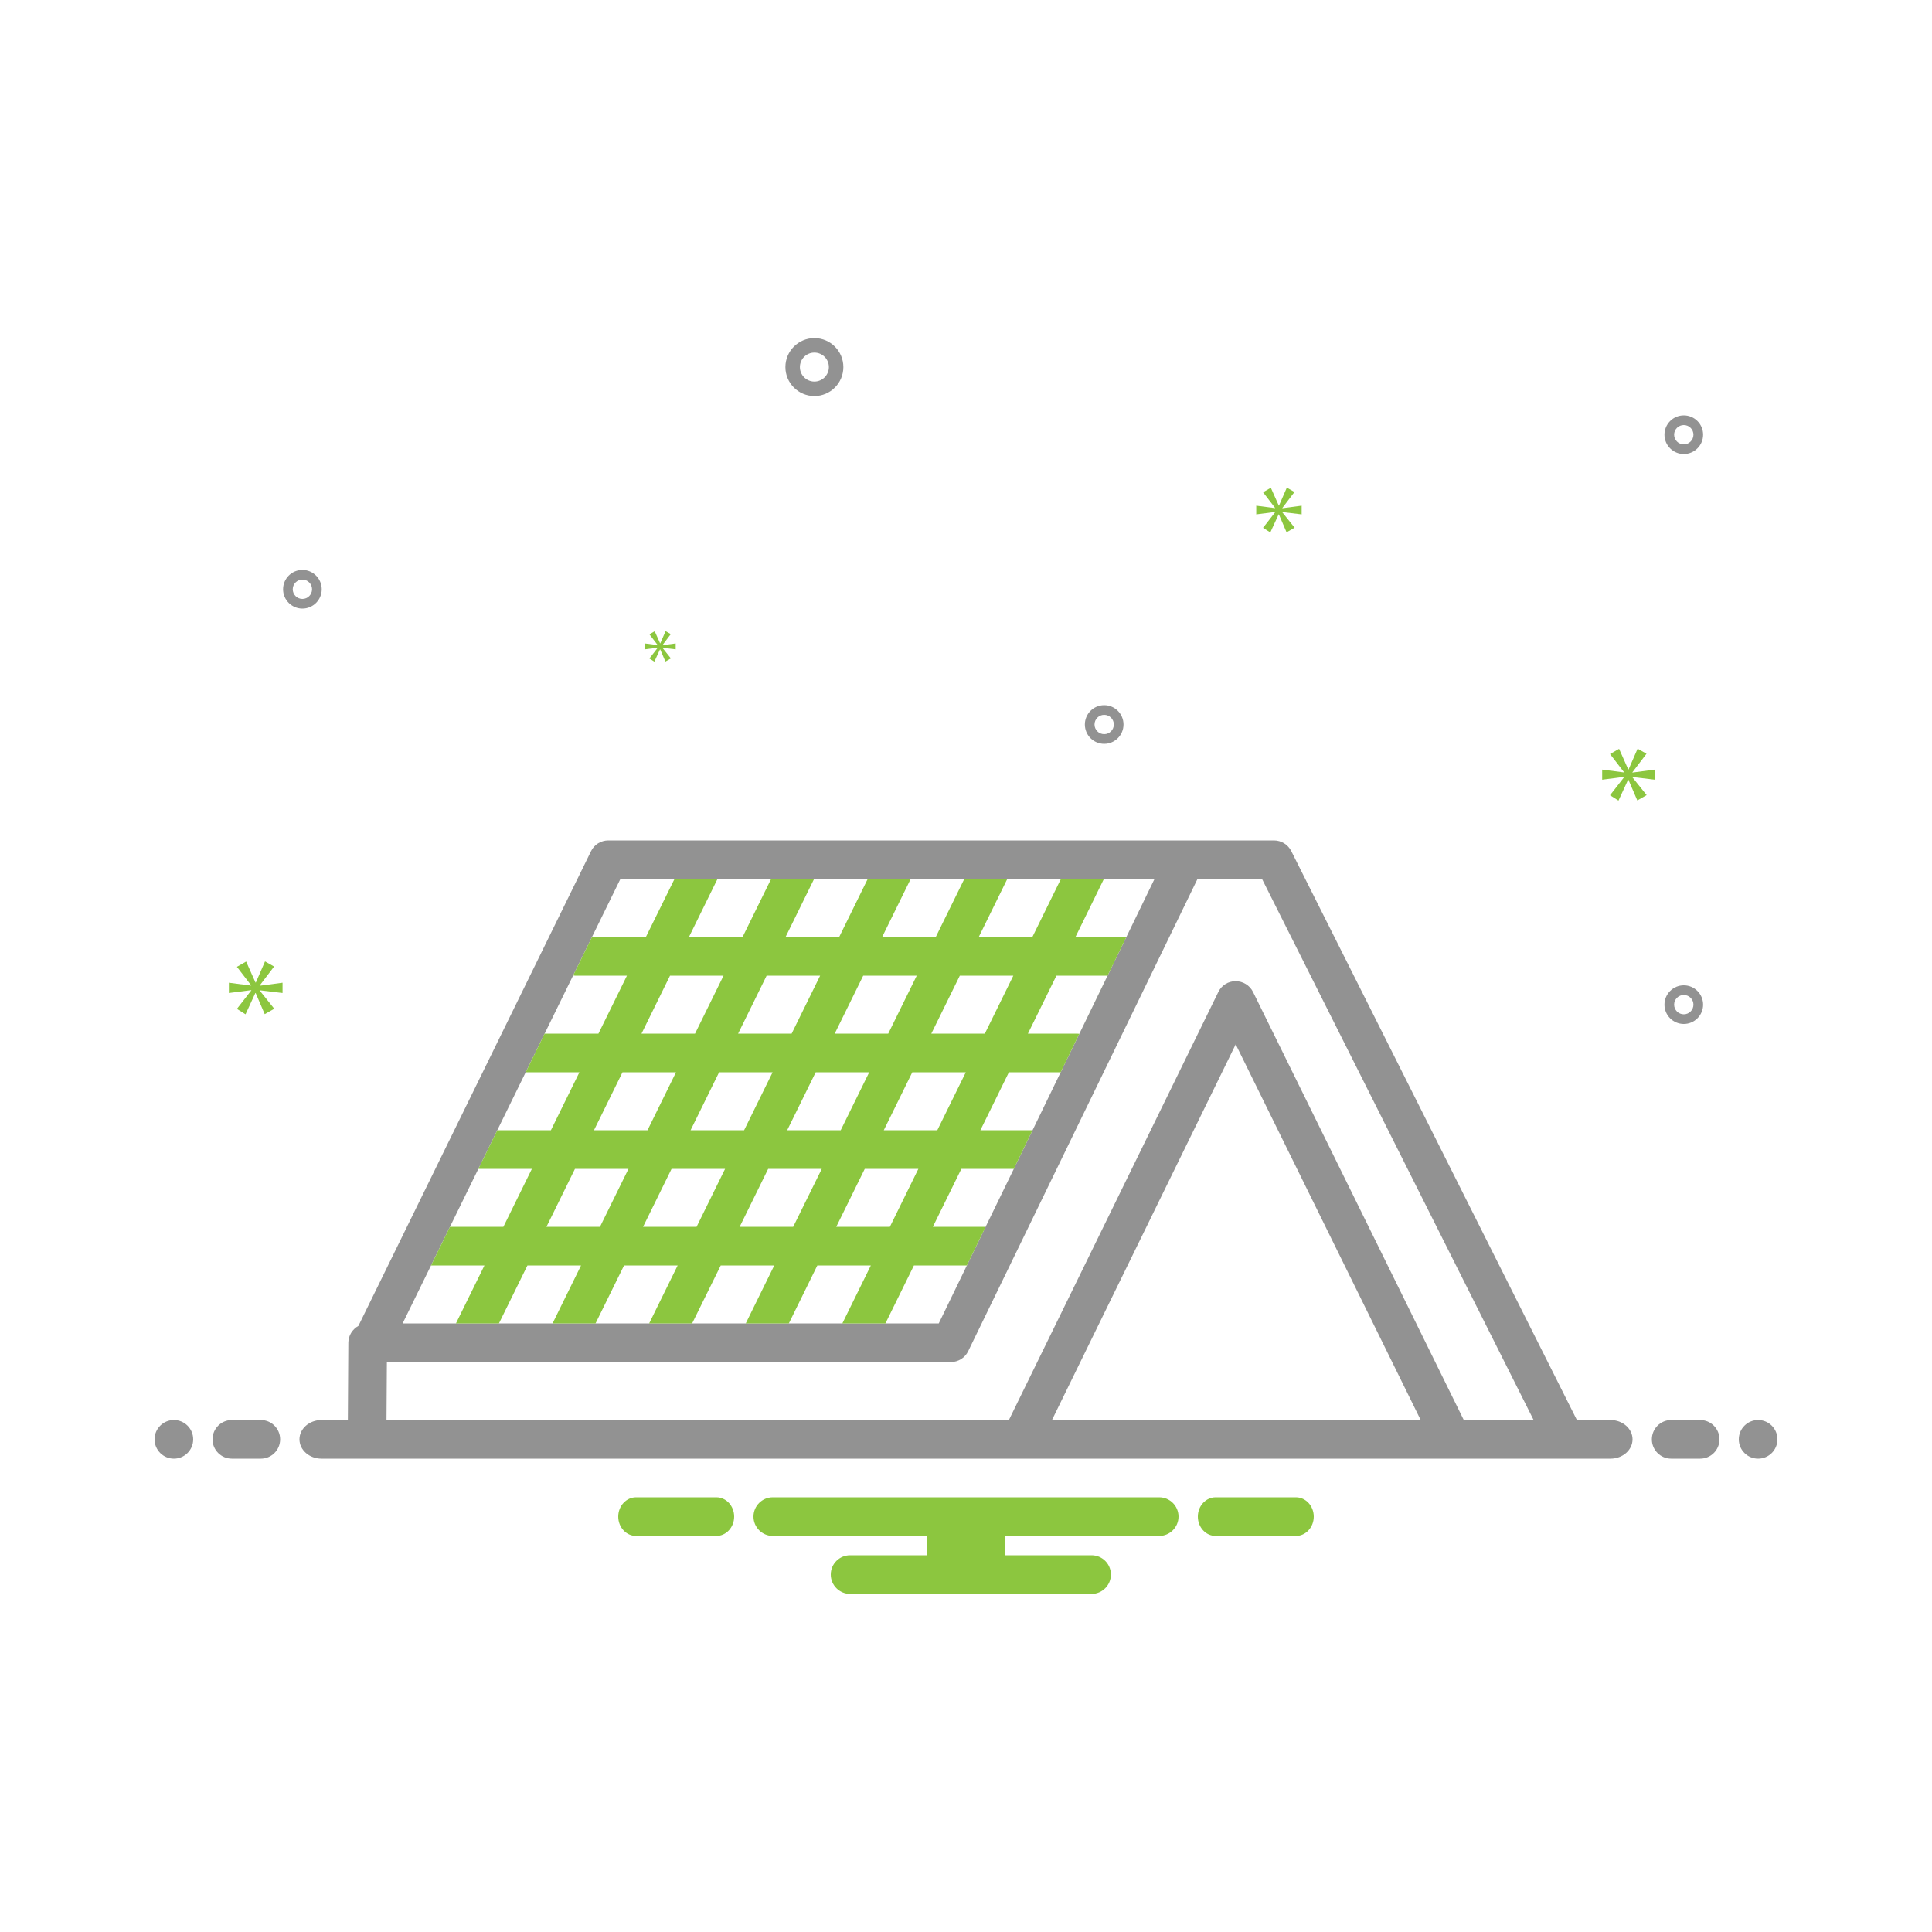 <?xml version="1.0" encoding="UTF-8"?>
<svg xmlns="http://www.w3.org/2000/svg" width="250" height="250" viewBox="0 0 250 250" fill="none">
  <g clip-path="url(#clip0_118_135)">
    <path d="M105.381 51.25C107.449 51.25 109.131 49.568 109.131 47.5C109.131 45.432 107.449 43.75 105.381 43.75C103.313 43.75 101.631 45.432 101.631 47.5C101.631 49.568 103.313 51.25 105.381 51.25ZM105.381 45.625C106.415 45.625 107.256 46.466 107.256 47.5C107.256 48.534 106.415 49.375 105.381 49.375C104.347 49.375 103.506 48.534 103.506 47.5C103.506 46.466 104.347 45.625 105.381 45.625Z" fill="#929292"></path>
    <path d="M217.881 127.5C216.502 127.5 215.381 128.621 215.381 130C215.381 131.379 216.502 132.5 217.881 132.5C219.259 132.5 220.381 131.379 220.381 130C220.381 128.621 219.259 127.5 217.881 127.5ZM217.881 131.25C217.191 131.25 216.631 130.689 216.631 130C216.631 129.311 217.191 128.75 217.881 128.75C218.57 128.75 219.131 129.311 219.131 130C219.131 130.689 218.57 131.25 217.881 131.25Z" fill="#929292"></path>
    <path d="M142.881 91.25C141.502 91.25 140.381 92.371 140.381 93.75C140.381 95.129 141.502 96.25 142.881 96.25C144.259 96.25 145.381 95.129 145.381 93.75C145.381 92.371 144.259 91.25 142.881 91.25ZM142.881 95C142.191 95 141.631 94.439 141.631 93.75C141.631 93.061 142.191 92.5 142.881 92.5C143.57 92.5 144.131 93.061 144.131 93.75C144.131 94.439 143.57 95 142.881 95Z" fill="#929292"></path>
    <path d="M217.881 53.75C216.502 53.75 215.381 54.871 215.381 56.25C215.381 57.629 216.502 58.75 217.881 58.75C219.259 58.75 220.381 57.629 220.381 56.25C220.381 54.871 219.259 53.75 217.881 53.75ZM217.881 57.5C217.191 57.5 216.631 56.939 216.631 56.25C216.631 55.561 217.191 55 217.881 55C218.57 55 219.131 55.561 219.131 56.25C219.131 56.939 218.57 57.5 217.881 57.5Z" fill="#929292"></path>
    <path d="M41.631 76.25C41.631 74.871 40.509 73.75 39.131 73.75C37.752 73.75 36.631 74.871 36.631 76.25C36.631 77.629 37.752 78.75 39.131 78.75C40.509 78.75 41.631 77.629 41.631 76.25ZM37.881 76.25C37.881 75.561 38.441 75 39.131 75C39.82 75 40.381 75.561 40.381 76.25C40.381 76.939 39.82 77.5 39.131 77.5C38.441 77.5 37.881 76.939 37.881 76.25Z" fill="#929292"></path>
    <path d="M33.61 127.515L35.468 125.07L34.294 124.405L33.102 127.143H33.062L31.85 124.424L30.656 125.109L32.495 127.495V127.534L29.619 127.163V128.492L32.514 128.121V128.16L30.656 130.546L31.771 131.25L33.043 128.492H33.081L34.255 131.23L35.487 130.527L33.61 128.179V128.14L36.562 128.492V127.163L33.61 127.553V127.515Z" fill="#8CC63F"></path>
    <path d="M85.102 83.833L84.031 85.207L84.673 85.613L85.406 84.025H85.428L86.104 85.602L86.814 85.197L85.733 83.845V83.822L87.433 84.025V83.259L85.733 83.484V83.462L86.802 82.054L86.127 81.671L85.44 83.248H85.417L84.719 81.682L84.031 82.076L85.091 83.451V83.473L83.434 83.259V84.025L85.102 83.811V83.833Z" fill="#8CC63F"></path>
    <path d="M214.131 100.892V99.587L211.235 99.97V99.932L213.057 97.535L211.906 96.883L210.737 99.568H210.697L209.509 96.901L208.337 97.573L210.141 99.913V99.952L207.321 99.587V100.892L210.16 100.527V100.566L208.337 102.905L209.431 103.597L210.679 100.892H210.716L211.867 103.577L213.076 102.887L211.235 100.585V100.546L214.131 100.892Z" fill="#8CC63F"></path>
    <path d="M165.935 65.733L167.507 63.664L166.514 63.102L165.505 65.418H165.471L164.446 63.118L163.436 63.697L164.992 65.717V65.75L162.558 65.435V66.56L165.008 66.246V66.279L163.436 68.297L164.379 68.893L165.455 66.56H165.487L166.481 68.877L167.524 68.281L165.935 66.295V66.262L168.433 66.56V65.435L165.935 65.765V65.733Z" fill="#8CC63F"></path>
    <path d="M22.5 183.75C21.119 183.75 20 184.869 20 186.25C20 187.631 21.119 188.75 22.5 188.75C23.881 188.75 25 187.631 25 186.25C25 184.869 23.881 183.75 22.5 183.75Z" fill="#929292"></path>
    <path d="M33.75 183.75H30C28.619 183.75 27.5 184.869 27.5 186.25C27.5 187.631 28.619 188.75 30 188.75H33.75C35.131 188.75 36.25 187.631 36.25 186.25C36.25 184.869 35.131 183.75 33.75 183.75Z" fill="#929292"></path>
    <path d="M220 183.75H216.25C214.869 183.75 213.75 184.869 213.75 186.25C213.75 187.631 214.869 188.75 216.25 188.75H220C221.381 188.75 222.5 187.631 222.5 186.25C222.5 184.869 221.381 183.75 220 183.75Z" fill="#929292"></path>
    <path d="M227.5 183.75C226.119 183.75 225 184.869 225 186.25C225 187.631 226.119 188.75 227.5 188.75C228.881 188.75 230 187.631 230 186.25C230 184.869 228.881 183.75 227.5 183.75Z" fill="#929292"></path>
    <path d="M167.693 193.75H157.307C156.033 193.75 155 194.869 155 196.25C155 197.631 156.033 198.75 157.307 198.75H167.693C168.967 198.75 170 197.631 170 196.25C170 194.869 168.967 193.75 167.693 193.75Z" fill="#8CC63F"></path>
    <path d="M92.692 193.75H82.308C81.033 193.75 80 194.869 80 196.25C80 197.631 81.033 198.75 82.308 198.75H92.692C93.967 198.75 95 197.631 95 196.25C95 194.869 93.967 193.75 92.692 193.75Z" fill="#8CC63F"></path>
    <path d="M150 193.75H100C98.625 193.75 97.5 194.862 97.5 196.25C97.5 197.625 98.625 198.75 100 198.75H119.925V201.25H110C108.625 201.25 107.5 202.363 107.5 203.75C107.5 205.125 108.625 206.25 110 206.25H141.25C142.625 206.25 143.75 205.125 143.75 203.75C143.75 202.363 142.625 201.25 141.25 201.25H130.075V198.75H150C151.375 198.75 152.5 197.625 152.5 196.25C152.5 194.862 151.375 193.75 150 193.75Z" fill="#8CC63F"></path>
    <path d="M208.4 183.75H204.05L167.087 110.125C166.662 109.288 165.8 108.75 164.85 108.75H78.713C77.763 108.75 76.888 109.288 76.475 110.15L46.375 171.575C45.612 172 45.087 172.8 45.075 173.738C45.075 173.738 45.038 180.1 45.013 183.75H41.6C40.025 183.75 38.75 184.875 38.75 186.25C38.75 187.625 40.025 188.75 41.6 188.75H208.4C209.975 188.75 211.25 187.625 211.25 186.25C211.25 184.875 209.975 183.75 208.4 183.75ZM189.413 183.75L162.137 128.35C161.712 127.5 160.837 126.963 159.887 126.963C158.938 126.963 158.062 127.5 157.65 128.363L130.55 183.75H50.013L50.062 176.25H123.037C124 176.25 124.875 175.7 125.287 174.837L154.95 113.75H163.312L198.45 183.75H189.413ZM136.125 183.75L159.9 135.137L183.837 183.75H136.125ZM55.775 163.75L58.225 158.75L61.9 151.25L64.35 146.25L68.025 138.75L70.475 133.75L74.162 126.225L76.6 121.25L80.275 113.75H149.387L145.75 121.25L139.663 133.775L137.25 138.75L133.613 146.25L131.188 151.25L127.537 158.75L125.113 163.75L121.475 171.25H52.1L55.775 163.75Z" fill="#929292"></path>
    <path d="M139.162 121.25L142.837 113.75H137.275L133.587 121.25H126.65L130.337 113.75H124.775L121.087 121.25H114.15L117.837 113.75H112.275L108.587 121.25H101.65L105.337 113.75H99.775L96.087 121.25H89.15L92.837 113.75H87.275L83.575 121.25H76.6L74.162 126.225C74.237 126.237 74.3 126.25 74.375 126.25H81.125L77.437 133.75H70.475L68.025 138.75H74.975L71.287 146.25H64.35L61.9 151.25H68.825L65.137 158.75H58.225L55.775 163.75H62.687L59 171.25H64.562L68.25 163.75H75.187L71.5 171.25H77.062L80.75 163.75H87.687L84 171.25H89.562L93.262 163.75H100.187L96.5 171.25H102.075L105.762 163.75H112.687L109 171.25H114.575L118.262 163.75H125.112L127.537 158.75H120.712L124.4 151.25H131.187L133.612 146.25H126.862L130.55 138.75H137.25L139.662 133.775C139.575 133.762 139.475 133.75 139.375 133.75H133.012L136.7 126.25H143.312L139.662 133.775L145.75 121.25H139.162ZM111.7 126.25H118.625L114.937 133.75H108.012L111.7 126.25ZM112.475 138.75L108.787 146.25H101.862L105.55 138.75H112.475ZM99.2 126.25H106.125L102.437 133.75H95.512L99.2 126.25ZM99.975 138.75L96.287 146.25H89.362L93.05 138.75H99.975ZM86.7 126.25H93.625L89.937 133.75H83.012L86.7 126.25ZM80.55 138.75H87.475L83.787 146.25H76.862L80.55 138.75ZM77.637 158.75H70.712L74.4 151.25H81.325L77.637 158.75ZM90.137 158.75H83.212L86.9 151.25H93.825L90.137 158.75ZM102.637 158.75H95.712L99.4 151.25H106.337L102.637 158.75ZM115.15 158.75H108.212L111.9 151.25H118.837L115.15 158.75ZM121.287 146.25H114.362L118.05 138.75H124.975L121.287 146.25ZM127.437 133.75H120.512L124.2 126.25H131.125L127.437 133.75Z" fill="#8CC63F"></path>
  </g>
  <defs>
    <clipPath id="clip0_118_135">
      <rect width="250" height="250" fill="white"></rect>
    </clipPath>
  </defs>
</svg>
